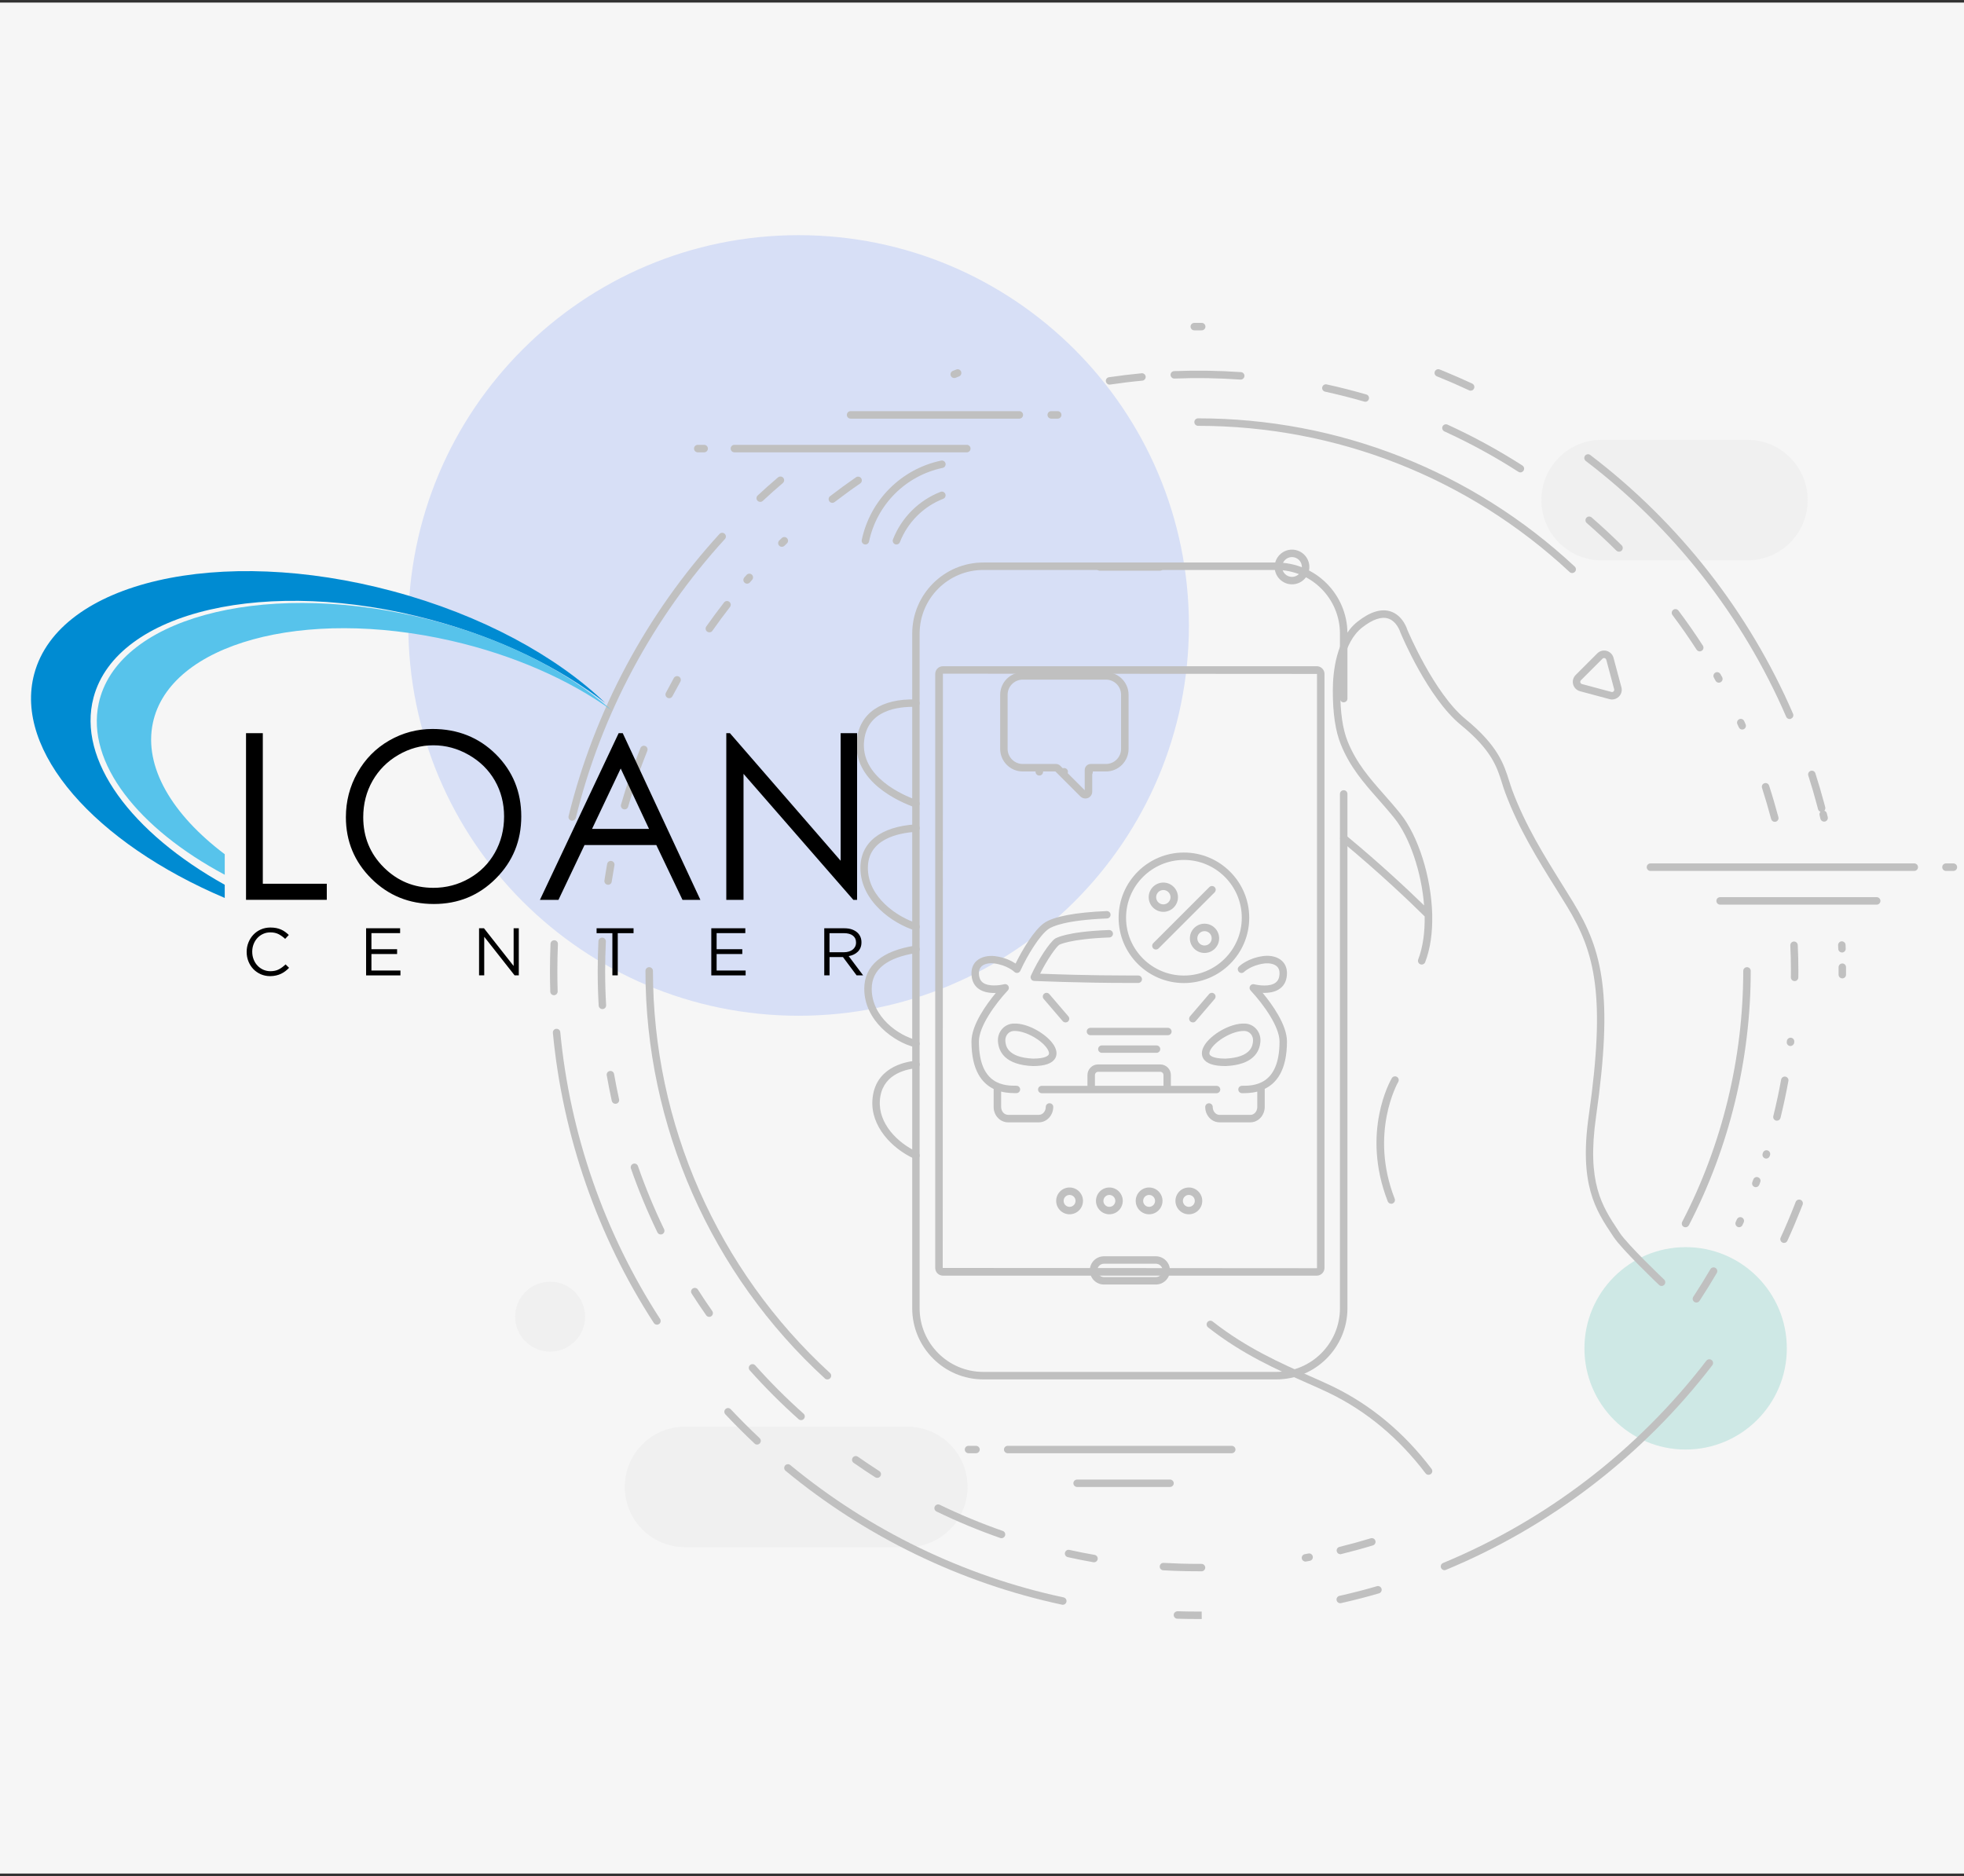 <?xml version="1.0" encoding="UTF-8"?> <svg xmlns="http://www.w3.org/2000/svg" width="380" height="363" viewBox="0 0 380 363" fill="none"><rect x="0" y="0" width="380" height="363" fill="#333333" stroke="none"/><rect width="380" height="362" transform="translate(0 0.5)" fill="#F6F6F6"></rect><path d="M345.719 260.883C345.719 271.7 336.948 280.462 326.14 280.462C315.322 280.462 306.561 271.69 306.561 260.883C306.561 250.075 315.332 241.303 326.14 241.303C336.958 241.293 345.719 250.065 345.719 260.883Z" fill="#CEE8E5"></path><path d="M175.546 299.356H132.543C126.096 299.356 120.88 294.131 120.88 287.694C120.88 281.257 126.106 276.031 132.543 276.031H175.546C181.993 276.031 187.208 281.257 187.208 287.694C187.208 294.131 181.983 299.356 175.546 299.356ZM338.091 108.42H309.889C303.442 108.42 298.227 103.195 298.227 96.758C298.227 90.321 303.452 85.096 309.889 85.096H338.091C344.538 85.096 349.753 90.321 349.753 96.758C349.753 103.195 344.538 108.42 338.091 108.42Z" fill="#F0F0F0"></path><path d="M148.904 196.015C147.761 196.015 146.698 195.568 145.894 194.764C144.235 193.105 144.235 190.403 145.894 188.744C147.553 187.085 150.255 187.085 151.913 188.744C153.572 190.403 153.572 193.105 151.913 194.773C151.109 195.568 150.036 196.015 148.904 196.015ZM148.904 189.161C148.238 189.161 147.572 189.409 147.066 189.916C146.053 190.929 146.053 192.568 147.066 193.581C148.049 194.565 149.758 194.565 150.731 193.581C151.745 192.568 151.745 190.929 150.731 189.916C150.235 189.419 149.569 189.161 148.904 189.161Z" fill="#504F4F"></path><path d="M311.906 135.34C311.737 135.34 311.578 135.32 311.409 135.271L305.707 133.741C305.051 133.562 304.555 133.066 304.376 132.42C304.197 131.764 304.386 131.089 304.863 130.602L309.045 126.42C309.522 125.943 310.197 125.754 310.853 125.933C311.508 126.112 312.005 126.609 312.184 127.264L313.714 132.976C313.892 133.632 313.704 134.307 313.227 134.784C312.859 135.142 312.393 135.34 311.906 135.34ZM306.075 132.35L311.787 133.88C312.005 133.94 312.154 133.82 312.204 133.771C312.253 133.721 312.373 133.572 312.313 133.354L310.783 127.642C310.724 127.423 310.545 127.354 310.475 127.334C310.406 127.314 310.217 127.284 310.058 127.443L305.876 131.625C305.717 131.784 305.747 131.973 305.767 132.052C305.787 132.112 305.856 132.291 306.075 132.35Z" fill="#C0C0C0"></path><path d="M113.202 254.753C113.202 258.488 110.172 261.518 106.437 261.518C102.702 261.518 99.672 258.488 99.672 254.753C99.672 251.018 102.702 247.988 106.437 247.988C110.172 247.988 113.202 251.018 113.202 254.753Z" fill="#F0F0F0"></path><path d="M230.032 121.016C230.032 79.304 196.218 45.5 154.516 45.5C112.804 45.5 79 79.314 79 121.016C79 162.718 112.814 196.532 154.516 196.532C196.218 196.532 230.032 162.728 230.032 121.016Z" fill="#D7DFF6"></path><path d="M276.393 285.349C276.174 285.349 275.956 285.25 275.817 285.061C270.651 278.247 264.383 273.021 257.171 269.525C255.88 268.899 254.399 268.243 252.84 267.558C247.307 265.114 240.413 262.074 233.737 256.82C233.429 256.571 233.37 256.124 233.618 255.806C233.867 255.498 234.314 255.439 234.631 255.687C241.168 260.833 247.972 263.833 253.426 266.247C255.005 266.942 256.486 267.598 257.807 268.233C265.227 271.819 271.674 277.194 276.979 284.197C277.217 284.515 277.158 284.962 276.84 285.21C276.701 285.299 276.552 285.349 276.393 285.349ZM321.492 248.813C321.313 248.813 321.134 248.743 320.995 248.614C320.707 248.336 313.853 241.82 312.194 239.316L311.936 238.929C308.767 234.161 305.489 229.224 307.396 215.873C310.694 192.727 308.667 184.373 303.204 175.393C302.498 174.241 301.773 173.078 301.038 171.896C297.512 166.244 293.866 160.393 291.254 153.42C291.015 152.794 290.816 152.168 290.618 151.522C289.634 148.383 288.611 145.145 282.651 140.267C276.264 135.042 271.168 122.903 270.959 122.387C270.929 122.297 270.283 120.211 268.585 119.675C267.264 119.258 265.575 119.834 263.568 121.403C259.863 124.314 259.317 130.334 259.317 133.662C259.317 137.844 259.784 141.042 260.737 143.426C262.426 147.638 265.019 150.589 267.78 153.718C268.823 154.9 269.906 156.132 270.969 157.453C274.366 161.704 276.919 169.592 277.108 176.923C277.118 176.982 277.118 177.042 277.108 177.102C277.177 180.37 276.77 183.509 275.747 186.161C275.608 186.529 275.181 186.717 274.813 186.578C274.446 186.439 274.257 186.022 274.396 185.645C275.32 183.231 275.697 180.34 275.648 177.31C272.767 174.459 267.025 168.966 259.545 162.767C259.237 162.509 259.197 162.062 259.446 161.754C259.694 161.446 260.151 161.406 260.459 161.655C267.115 167.168 272.399 172.125 275.538 175.184C275.032 168.698 272.737 161.992 269.827 158.347C268.783 157.045 267.721 155.834 266.687 154.661C263.846 151.443 261.174 148.403 259.396 143.953C258.373 141.39 257.876 138.022 257.876 133.652C257.876 130.066 258.502 123.549 262.684 120.261C265.088 118.374 267.224 117.718 269.032 118.294C271.456 119.069 272.28 121.781 272.31 121.89C272.33 121.94 277.446 134.138 283.555 139.135C289.853 144.291 290.985 147.897 291.989 151.075C292.187 151.691 292.376 152.297 292.595 152.903C295.157 159.737 298.763 165.529 302.25 171.122C302.985 172.304 303.72 173.476 304.416 174.628C310.068 183.906 312.164 192.479 308.806 216.062C306.979 228.866 309.969 233.366 313.128 238.124L313.386 238.522C314.955 240.896 321.909 247.502 321.978 247.571C322.267 247.849 322.276 248.296 322.008 248.585C321.869 248.734 321.68 248.813 321.492 248.813ZM223.635 248.535H213.592C212.092 248.535 210.86 247.313 210.86 245.803C210.86 244.293 212.082 243.071 213.592 243.071H223.635C225.135 243.071 226.367 244.293 226.367 245.803C226.367 247.313 225.145 248.535 223.635 248.535ZM213.602 244.512C212.887 244.512 212.31 245.088 212.31 245.803C212.31 246.518 212.887 247.094 213.602 247.094H223.645C224.36 247.094 224.936 246.518 224.936 245.803C224.936 245.098 224.36 244.512 223.645 244.512H213.602ZM177.215 224.277C177.115 224.277 177.016 224.257 176.917 224.207C172.605 222.25 168.423 217.949 168.801 212.783C169.238 206.694 174.791 205.472 177.155 205.234C177.552 205.204 177.9 205.482 177.95 205.88C177.989 206.277 177.701 206.625 177.304 206.674C174.821 206.933 170.589 208.075 170.241 212.903C169.913 217.383 173.658 221.158 177.523 222.916C177.88 223.085 178.049 223.512 177.88 223.869C177.751 224.118 177.493 224.277 177.215 224.277ZM177.225 202.661C177.165 202.661 177.115 202.651 177.056 202.641C172.973 201.648 167.221 197.486 167.221 191.317C167.221 186.837 170.639 183.946 177.115 182.953C177.513 182.893 177.88 183.161 177.94 183.559C177.999 183.956 177.731 184.323 177.334 184.383C171.582 185.267 168.662 187.602 168.662 191.327C168.662 196.711 173.768 200.366 177.393 201.25C177.781 201.34 178.019 201.737 177.92 202.125C177.84 202.442 177.542 202.661 177.225 202.661ZM177.225 180.052C177.155 180.052 177.085 180.042 177.006 180.022C172.774 178.701 166.476 174.39 166.476 167.923C166.476 162.996 170.38 159.926 177.185 159.499C177.592 159.469 177.92 159.777 177.95 160.175C177.97 160.572 177.672 160.91 177.274 160.939C173.778 161.158 167.917 162.35 167.917 167.923C167.917 173.605 173.609 177.449 177.443 178.641C177.821 178.761 178.039 179.168 177.92 179.545C177.811 179.853 177.523 180.052 177.225 180.052ZM177.225 156.241C177.145 156.241 177.066 156.231 176.986 156.201C174.115 155.188 164.837 151.244 165.781 143.069C166.377 137.953 170.529 135.132 177.244 135.33C177.642 135.34 177.96 135.678 177.94 136.075C177.92 136.473 177.582 136.801 177.195 136.771C173.758 136.671 167.877 137.377 167.201 143.238C166.377 150.35 174.84 153.916 177.453 154.84C177.831 154.969 178.029 155.387 177.89 155.764C177.791 156.052 177.513 156.241 177.225 156.241ZM209.986 154.493C209.638 154.493 209.3 154.353 209.042 154.105L204.204 149.267H197.887C195.473 149.267 193.516 147.31 193.516 144.897V134.436C193.516 132.022 195.473 130.066 197.887 130.066H213.989C216.403 130.066 218.36 132.022 218.36 134.436V144.897C218.36 147.31 216.403 149.267 213.989 149.267H211.327V153.171C211.327 153.708 211.009 154.194 210.502 154.403C210.334 154.463 210.155 154.493 209.986 154.493ZM197.887 131.496C196.267 131.496 194.956 132.807 194.956 134.426V144.887C194.956 146.506 196.267 147.817 197.887 147.817H204.324C204.632 147.817 204.93 147.946 205.138 148.155L209.877 152.893V148.969C209.877 148.334 210.393 147.817 211.029 147.817H213.979C215.598 147.817 216.91 146.506 216.91 144.887V134.426C216.91 132.807 215.598 131.496 213.979 131.496H197.887ZM204.324 149.257H204.334H204.324ZM249.979 113.059C248.131 113.059 246.621 111.549 246.621 109.701C246.621 107.854 248.131 106.344 249.979 106.344C251.827 106.344 253.337 107.854 253.337 109.701C253.337 111.559 251.827 113.059 249.979 113.059ZM249.979 107.784C248.926 107.784 248.062 108.648 248.062 109.701C248.062 110.754 248.926 111.619 249.979 111.619C251.032 111.619 251.896 110.754 251.896 109.701C251.896 108.648 251.032 107.784 249.979 107.784ZM224.42 110.427H212.817C212.42 110.427 212.092 110.109 212.092 109.701C212.092 109.294 212.41 108.976 212.817 108.976H224.42C224.817 108.976 225.145 109.294 225.145 109.701C225.145 110.109 224.817 110.427 224.42 110.427ZM173.44 105.35C173.35 105.35 173.261 105.331 173.182 105.301C172.814 105.152 172.625 104.735 172.774 104.367C174.413 100.155 177.771 96.808 181.973 95.168C182.34 95.019 182.758 95.208 182.907 95.576C183.056 95.943 182.867 96.361 182.499 96.51C178.665 97.999 175.615 101.059 174.115 104.894C174.006 105.182 173.728 105.35 173.44 105.35ZM167.44 105.35C167.39 105.35 167.341 105.35 167.291 105.331C166.903 105.251 166.655 104.864 166.735 104.476C168.354 96.768 174.384 90.738 182.092 89.119C182.479 89.039 182.867 89.288 182.946 89.675C183.026 90.062 182.778 90.45 182.39 90.529C175.238 92.029 169.655 97.622 168.145 104.774C168.076 105.122 167.778 105.35 167.44 105.35Z" fill="#C0C0C0"></path><path d="M210.741 150.052H210.711C210.314 150.052 209.986 149.734 209.986 149.327C209.986 148.92 210.304 148.602 210.711 148.602C211.118 148.602 211.446 148.92 211.446 149.327C211.446 149.734 211.138 150.052 210.741 150.052ZM205.923 150.052H205.893C205.496 150.052 205.168 149.734 205.168 149.327C205.168 148.92 205.486 148.602 205.893 148.602C206.3 148.602 206.628 148.92 206.628 149.327C206.628 149.734 206.32 150.052 205.923 150.052ZM201.105 150.052H201.085C200.688 150.052 200.36 149.734 200.36 149.327C200.36 148.92 200.678 148.602 201.085 148.602C201.493 148.602 201.82 148.92 201.82 149.327C201.82 149.734 201.502 150.052 201.105 150.052Z" fill="#C0C0C0"></path><path d="M246.949 266.893H190.257C182.678 266.893 176.499 260.724 176.499 253.134V122.596C176.499 115.006 182.668 108.837 190.257 108.837H246.949C254.538 108.837 260.707 115.006 260.707 122.596V135.162C260.707 135.559 260.389 135.887 259.982 135.887C259.575 135.887 259.257 135.569 259.257 135.162V122.596C259.257 115.801 253.734 110.278 246.939 110.278H190.248C183.453 110.278 177.93 115.801 177.93 122.596V253.124C177.93 259.919 183.453 265.442 190.248 265.442H246.939C253.734 265.442 259.257 259.919 259.257 253.124V153.619C259.257 153.221 259.575 152.893 259.982 152.893C260.389 152.893 260.707 153.211 260.707 153.619V253.134C260.707 260.714 254.538 266.893 246.949 266.893ZM254.777 246.817H182.44C181.625 246.817 180.95 246.151 180.95 245.326V130.394C180.95 129.579 181.615 128.903 182.44 128.903H254.777C255.591 128.903 256.267 129.569 256.267 130.394V245.336C256.257 246.151 255.591 246.817 254.777 246.817ZM182.44 130.344L182.4 245.326L254.777 245.376C254.797 245.376 254.817 245.356 254.817 245.326V130.394L182.44 130.344ZM230.022 234.946C228.592 234.946 227.429 233.784 227.429 232.353C227.429 230.923 228.592 229.76 230.022 229.76C231.453 229.76 232.615 230.923 232.615 232.353C232.615 233.784 231.453 234.946 230.022 234.946ZM230.022 231.201C229.386 231.201 228.87 231.717 228.87 232.353C228.87 232.989 229.386 233.505 230.022 233.505C230.658 233.505 231.174 232.989 231.174 232.353C231.174 231.717 230.658 231.201 230.022 231.201ZM222.333 234.946C220.903 234.946 219.741 233.784 219.741 232.353C219.741 230.923 220.903 229.76 222.333 229.76C223.764 229.76 224.926 230.923 224.926 232.353C224.916 233.784 223.754 234.946 222.333 234.946ZM222.333 231.201C221.698 231.201 221.181 231.717 221.181 232.353C221.181 232.989 221.698 233.505 222.333 233.505C222.969 233.505 223.486 232.989 223.486 232.353C223.486 231.717 222.959 231.201 222.333 231.201ZM214.645 234.946C213.214 234.946 212.052 233.784 212.052 232.353C212.052 230.923 213.214 229.76 214.645 229.76C216.075 229.76 217.237 230.923 217.237 232.353C217.227 233.784 216.065 234.946 214.645 234.946ZM214.645 231.201C214.009 231.201 213.492 231.717 213.492 232.353C213.492 232.989 214.009 233.505 214.645 233.505C215.28 233.505 215.797 232.989 215.797 232.353C215.797 231.717 215.271 231.201 214.645 231.201ZM206.946 234.946C205.516 234.946 204.353 233.784 204.353 232.353C204.353 230.923 205.516 229.76 206.946 229.76C208.377 229.76 209.539 230.923 209.539 232.353C209.539 233.784 208.377 234.946 206.946 234.946ZM206.946 231.201C206.31 231.201 205.794 231.717 205.794 232.353C205.794 232.989 206.31 233.505 206.946 233.505C207.582 233.505 208.098 232.989 208.098 232.353C208.098 231.717 207.582 231.201 206.946 231.201ZM269.181 232.909C268.893 232.909 268.624 232.731 268.505 232.452C263.29 219.072 269.042 209.029 269.29 208.612C269.489 208.264 269.936 208.155 270.273 208.353C270.621 208.552 270.73 208.999 270.532 209.337C270.472 209.436 264.889 219.221 269.846 231.926C269.995 232.293 269.807 232.711 269.439 232.86C269.36 232.899 269.27 232.909 269.181 232.909Z" fill="#C0C0C0"></path><path d="M110.708 158.794C110.649 158.794 110.589 158.784 110.54 158.774C110.152 158.675 109.914 158.288 110.013 157.9C114.98 137.665 125.063 118.791 139.198 103.324C139.466 103.026 139.923 103.007 140.211 103.275C140.509 103.543 140.529 104 140.261 104.288C126.294 119.576 116.321 138.231 111.414 158.238C111.324 158.566 111.026 158.794 110.708 158.794Z" fill="#C0C0C0"></path><path d="M205.635 310.502C205.585 310.502 205.535 310.492 205.486 310.482C185.956 306.31 167.459 297.359 151.993 284.575C151.685 284.326 151.645 283.869 151.893 283.561C152.152 283.253 152.599 283.214 152.907 283.462C168.195 296.088 186.482 304.949 205.784 309.071C206.171 309.151 206.419 309.538 206.34 309.925C206.27 310.273 205.972 310.502 205.635 310.502ZM146.489 279.499C146.311 279.499 146.132 279.439 145.993 279.3C144.056 277.482 142.148 275.575 140.34 273.648C140.072 273.36 140.082 272.903 140.37 272.634C140.658 272.356 141.115 272.376 141.383 272.664C143.181 274.571 145.059 276.459 146.976 278.257C147.264 278.525 147.284 278.982 147.006 279.27C146.867 279.419 146.678 279.499 146.489 279.499ZM127.109 256.303C126.87 256.303 126.642 256.184 126.503 255.976C115.615 239.178 108.861 219.767 106.973 199.84C106.933 199.443 107.221 199.095 107.619 199.055C108.016 199.026 108.364 199.304 108.404 199.701C110.271 219.4 116.947 238.582 127.715 255.191C127.933 255.529 127.834 255.976 127.506 256.184C127.377 256.274 127.238 256.303 127.109 256.303Z" fill="#C0C0C0"></path><path d="M279.482 303.806C279.203 303.806 278.935 303.637 278.816 303.359C278.667 302.991 278.836 302.574 279.203 302.415C299.26 294.101 316.882 280.571 330.153 263.276C330.402 262.959 330.849 262.899 331.167 263.147C331.484 263.386 331.544 263.843 331.296 264.161C317.865 281.654 300.034 295.342 279.75 303.746C279.67 303.786 279.581 303.806 279.482 303.806Z" fill="#C0C0C0"></path><path d="M231.79 313.253C230.449 313.253 229.118 313.233 227.787 313.194C227.39 313.184 227.082 312.846 227.092 312.449C227.101 312.051 227.449 311.773 227.837 311.753C229.148 311.793 230.469 311.813 231.79 311.813H232.505L232.515 313.253H231.79ZM259.316 310.204C258.989 310.204 258.691 309.975 258.611 309.637C258.522 309.25 258.77 308.863 259.158 308.773L259.853 308.614C262.058 308.108 264.273 307.532 266.409 306.906C266.787 306.796 267.194 307.015 267.303 307.392C267.412 307.77 267.194 308.177 266.816 308.287C264.651 308.922 262.416 309.498 260.181 310.015L259.475 310.174C259.416 310.194 259.366 310.204 259.316 310.204ZM345.173 240.489C345.074 240.489 344.975 240.469 344.875 240.419C344.518 240.251 344.359 239.823 344.518 239.466C345.462 237.41 346.356 235.314 347.17 233.227L347.428 232.562C347.567 232.194 347.985 232.006 348.362 232.145C348.73 232.284 348.918 232.701 348.779 233.078L348.511 233.754C347.677 235.87 346.773 237.996 345.829 240.062C345.71 240.33 345.452 240.489 345.173 240.489ZM107.182 192.559C106.794 192.559 106.477 192.251 106.467 191.864C106.427 190.532 106.407 189.201 106.407 187.86C106.407 186.132 106.447 184.354 106.516 182.605C106.536 182.208 106.864 181.92 107.261 181.92C107.659 181.94 107.967 182.268 107.947 182.665C107.877 184.403 107.837 186.152 107.837 187.86C107.837 189.181 107.857 190.503 107.897 191.814C107.907 192.211 107.599 192.539 107.202 192.559C107.202 192.559 107.192 192.559 107.182 192.559ZM356.458 189.301C356.051 189.301 355.733 188.973 355.733 188.575V187.86V187.145C355.733 186.748 356.051 186.42 356.448 186.42C356.855 186.4 357.173 186.738 357.173 187.135V187.86V188.585C357.173 188.983 356.855 189.301 356.458 189.301ZM356.389 184.284C356.001 184.284 355.683 183.976 355.673 183.589L355.644 182.874C355.634 182.476 355.942 182.138 356.339 182.128C356.736 182.128 357.074 182.426 357.084 182.824L357.114 183.549C357.124 183.946 356.816 184.284 356.418 184.294C356.408 184.284 356.399 184.284 356.389 184.284ZM147.085 97.106C146.897 97.106 146.698 97.026 146.559 96.877C146.291 96.589 146.311 96.132 146.599 95.864C147.88 94.672 149.201 93.5 150.532 92.368C150.84 92.109 151.287 92.149 151.546 92.447C151.804 92.745 151.764 93.202 151.466 93.46C150.155 94.573 148.854 95.735 147.582 96.917C147.433 97.046 147.264 97.106 147.085 97.106Z" fill="#C0C0C0"></path><path d="M346.266 139.125C345.988 139.125 345.72 138.966 345.601 138.688C337.177 119.218 323.766 102.102 306.819 89.188C306.502 88.95 306.442 88.493 306.68 88.175C306.919 87.857 307.376 87.797 307.694 88.036C324.839 101.089 338.399 118.403 346.922 138.102C347.081 138.469 346.912 138.886 346.544 139.045C346.465 139.105 346.366 139.125 346.266 139.125Z" fill="#C0C0C0"></path><path d="M352.922 158.972C352.594 158.972 352.306 158.754 352.227 158.426L352.058 157.73C351.998 157.482 352.068 157.234 352.227 157.065C352.008 156.995 351.829 156.816 351.76 156.578L351.75 156.538L351.581 155.883C351.064 153.926 350.488 151.969 349.872 150.052C349.753 149.674 349.962 149.267 350.339 149.148C350.717 149.028 351.124 149.237 351.243 149.615C351.859 151.552 352.445 153.528 352.972 155.505L353.15 156.171C353.22 156.419 353.14 156.687 352.981 156.866C353.21 156.936 353.399 157.124 353.458 157.373L353.637 158.078C353.727 158.465 353.498 158.853 353.111 158.952C353.041 158.972 352.981 158.972 352.922 158.972ZM284.548 75.589C284.449 75.589 284.34 75.569 284.24 75.519C282.432 74.675 280.555 73.85 278.677 73.085L278.012 72.817C277.644 72.668 277.465 72.251 277.614 71.883C277.763 71.516 278.181 71.337 278.548 71.486L279.214 71.754C281.121 72.529 283.008 73.363 284.846 74.218C285.204 74.387 285.363 74.814 285.194 75.171C285.085 75.44 284.816 75.589 284.548 75.589ZM184.625 73.145C184.337 73.145 184.069 72.976 183.96 72.698C183.811 72.33 183.989 71.913 184.357 71.764L185.022 71.496C185.39 71.347 185.807 71.526 185.956 71.893C186.105 72.261 185.926 72.678 185.559 72.827L184.893 73.095C184.804 73.125 184.715 73.145 184.625 73.145ZM231.075 63.916C230.678 63.916 230.36 63.599 230.35 63.201C230.35 62.804 230.668 62.476 231.065 62.476H231.79H232.515C232.913 62.476 233.231 62.804 233.231 63.201C233.231 63.599 232.903 63.916 232.506 63.916H231.79H231.075Z" fill="#C0C0C0"></path><path d="M161.042 97.295C160.824 97.295 160.615 97.195 160.476 97.017C160.237 96.699 160.287 96.252 160.605 96.003C162.244 94.742 163.933 93.51 165.621 92.348C165.949 92.119 166.396 92.209 166.625 92.537C166.853 92.864 166.764 93.311 166.436 93.54C164.767 94.682 163.098 95.904 161.479 97.146C161.35 97.245 161.191 97.295 161.042 97.295Z" fill="#C0C0C0"></path><path d="M144.542 112.93C144.374 112.93 144.205 112.87 144.076 112.751C143.778 112.493 143.748 112.036 144.006 111.738L144.443 111.241C144.711 110.943 145.158 110.913 145.456 111.172C145.754 111.43 145.784 111.887 145.526 112.185L145.099 112.682C144.95 112.841 144.751 112.93 144.542 112.93ZM151.278 105.798C151.089 105.798 150.9 105.728 150.761 105.579C150.483 105.291 150.493 104.834 150.781 104.566L151.258 104.109C151.546 103.831 152.003 103.841 152.271 104.129C152.549 104.417 152.539 104.874 152.251 105.142L151.784 105.599C151.635 105.728 151.456 105.798 151.278 105.798Z" fill="#C0C0C0"></path><path d="M117.661 171.191C117.622 171.191 117.592 171.191 117.552 171.181C117.155 171.122 116.887 170.754 116.946 170.357C117.105 169.284 117.284 168.221 117.473 167.158C117.542 166.771 117.92 166.512 118.307 166.582C118.695 166.651 118.963 167.029 118.883 167.416C118.695 168.459 118.526 169.512 118.357 170.575C118.327 170.933 118.019 171.191 117.661 171.191ZM120.85 156.608C120.781 156.608 120.721 156.599 120.652 156.579C120.274 156.469 120.046 156.072 120.155 155.685C121.218 151.989 122.479 148.314 123.91 144.738C124.059 144.37 124.476 144.191 124.844 144.34C125.211 144.489 125.39 144.907 125.241 145.274C123.83 148.801 122.579 152.436 121.536 156.082C121.456 156.4 121.168 156.608 120.85 156.608ZM129.483 135.092C129.373 135.092 129.254 135.062 129.145 135.013C128.797 134.824 128.658 134.397 128.837 134.039C129.344 133.085 129.85 132.132 130.377 131.188C130.575 130.84 131.012 130.721 131.36 130.91C131.708 131.109 131.827 131.546 131.638 131.893C131.122 132.827 130.605 133.761 130.108 134.705C129.989 134.953 129.741 135.092 129.483 135.092Z" fill="#C0C0C0"></path><path d="M211.674 302.276C211.635 302.276 211.595 302.276 211.545 302.266C209.896 301.978 208.237 301.651 206.598 301.283C206.211 301.194 205.963 300.816 206.052 300.429C206.141 300.041 206.519 299.793 206.906 299.882C208.515 300.24 210.164 300.568 211.794 300.846C212.181 300.915 212.449 301.293 212.38 301.68C212.32 302.028 212.022 302.276 211.674 302.276ZM193.774 297.617C193.694 297.617 193.615 297.608 193.535 297.578C189.343 296.117 185.191 294.389 181.198 292.452C180.84 292.283 180.691 291.846 180.86 291.488C181.029 291.131 181.466 290.982 181.824 291.151C185.767 293.058 189.87 294.767 194.012 296.207C194.39 296.336 194.588 296.743 194.459 297.121C194.35 297.429 194.072 297.617 193.774 297.617ZM169.734 285.945C169.605 285.945 169.466 285.906 169.347 285.836C167.946 284.942 166.536 283.998 165.165 283.035C164.837 282.806 164.758 282.359 164.986 282.031C165.214 281.704 165.661 281.624 165.989 281.853C167.35 282.806 168.741 283.74 170.122 284.624C170.459 284.843 170.559 285.28 170.34 285.618C170.201 285.826 169.973 285.945 169.734 285.945ZM154.993 274.77C154.824 274.77 154.655 274.71 154.516 274.591C151.198 271.631 148.019 268.452 145.059 265.134C144.791 264.836 144.821 264.379 145.119 264.121C145.417 263.853 145.874 263.883 146.132 264.181C149.052 267.459 152.191 270.598 155.47 273.518C155.768 273.787 155.797 274.234 155.529 274.532C155.39 274.69 155.191 274.77 154.993 274.77ZM137.221 254.793C136.993 254.793 136.774 254.684 136.635 254.485C135.672 253.114 134.728 251.704 133.824 250.293C133.605 249.956 133.705 249.509 134.043 249.3C134.38 249.091 134.827 249.181 135.036 249.518C135.92 250.909 136.854 252.3 137.807 253.661C138.036 253.989 137.956 254.436 137.629 254.664C137.509 254.754 137.36 254.793 137.221 254.793ZM127.844 238.85C127.576 238.85 127.317 238.701 127.198 238.442C125.261 234.439 123.533 230.277 122.072 226.085C121.943 225.707 122.142 225.3 122.519 225.171C122.897 225.042 123.304 225.241 123.433 225.618C124.874 229.76 126.572 233.863 128.49 237.827C128.658 238.184 128.509 238.611 128.152 238.79C128.052 238.82 127.943 238.85 127.844 238.85ZM119.072 213.568C118.745 213.568 118.447 213.34 118.367 213.002C118.01 211.373 117.682 209.704 117.394 208.055C117.324 207.668 117.582 207.29 117.98 207.221C118.367 207.151 118.745 207.41 118.814 207.807C119.102 209.436 119.42 211.075 119.778 212.694C119.867 213.082 119.619 213.469 119.231 213.549C119.172 213.558 119.122 213.568 119.072 213.568Z" fill="#C0C0C0"></path><path d="M231.75 304.015C229.535 304.015 227.28 303.955 225.065 303.826C224.667 303.806 224.359 303.458 224.389 303.071C224.409 302.674 224.757 302.356 225.144 302.395C227.34 302.515 229.555 302.584 231.75 302.584H232.465C232.863 302.584 233.181 302.902 233.191 303.299C233.191 303.697 232.873 304.025 232.475 304.025L231.75 304.015ZM252.581 302.137C252.243 302.137 251.935 301.889 251.876 301.541C251.806 301.154 252.065 300.776 252.452 300.707L253.157 300.578C253.545 300.498 253.922 300.756 254.002 301.154C254.071 301.541 253.823 301.919 253.425 301.998L252.71 302.127C252.67 302.137 252.621 302.137 252.581 302.137ZM116.549 195.241C116.171 195.241 115.854 194.943 115.834 194.565C115.705 192.35 115.645 190.105 115.645 187.88C115.645 185.972 115.695 184.025 115.784 182.098C115.804 181.701 116.152 181.403 116.539 181.413C116.936 181.433 117.244 181.77 117.224 182.168C117.135 184.075 117.085 185.992 117.085 187.88C117.085 190.075 117.145 192.3 117.274 194.486C117.294 194.883 116.996 195.221 116.599 195.241C116.579 195.241 116.559 195.241 116.549 195.241ZM137.251 122.347C137.112 122.347 136.963 122.307 136.834 122.218C136.506 121.989 136.426 121.542 136.655 121.215C137.747 119.655 138.91 118.095 140.092 116.566C140.34 116.248 140.787 116.198 141.105 116.437C141.423 116.685 141.473 117.132 141.234 117.45C140.062 118.96 138.91 120.509 137.837 122.049C137.698 122.248 137.479 122.347 137.251 122.347Z" fill="#C0C0C0"></path><path d="M259.336 300.717C259.008 300.717 258.72 300.498 258.64 300.17C258.541 299.783 258.78 299.395 259.167 299.296C261.203 298.799 263.23 298.243 265.217 297.637C265.594 297.518 266.001 297.736 266.111 298.114C266.23 298.491 266.011 298.899 265.634 299.008C263.627 299.624 261.561 300.18 259.505 300.687C259.455 300.717 259.395 300.717 259.336 300.717ZM343.385 159.012C343.067 159.012 342.779 158.804 342.69 158.476C342.153 156.469 341.557 154.443 340.921 152.446C340.802 152.069 341.001 151.661 341.388 151.542C341.766 151.413 342.173 151.632 342.292 152.009C342.948 154.026 343.544 156.072 344.09 158.108C344.19 158.496 343.961 158.883 343.574 158.992C343.514 159.002 343.454 159.012 343.385 159.012Z" fill="#C0C0C0"></path><path d="M337.087 141.151C336.809 141.151 336.551 140.992 336.432 140.724L336.153 140.108C335.985 139.751 336.153 139.323 336.511 139.155C336.869 138.986 337.296 139.155 337.465 139.512L337.743 140.138C337.902 140.506 337.743 140.923 337.375 141.092C337.286 141.131 337.186 141.151 337.087 141.151ZM332.567 132.092C332.319 132.092 332.071 131.963 331.942 131.724L331.614 131.128C331.415 130.78 331.544 130.343 331.882 130.145C332.23 129.946 332.667 130.075 332.865 130.413L333.203 131.009C333.392 131.357 333.273 131.794 332.925 131.992C332.806 132.062 332.687 132.092 332.567 132.092Z" fill="#C0C0C0"></path><path d="M313.246 106.741C313.057 106.741 312.879 106.672 312.739 106.533C310.892 104.695 308.965 102.907 307.008 101.198C306.71 100.94 306.68 100.483 306.938 100.185C307.196 99.887 307.653 99.857 307.951 100.115C309.938 101.844 311.895 103.652 313.763 105.509C314.041 105.787 314.051 106.244 313.763 106.533C313.624 106.672 313.435 106.741 313.246 106.741ZM294.163 91.403C294.034 91.403 293.895 91.364 293.776 91.284C289.207 88.344 284.389 85.721 279.462 83.466C279.104 83.298 278.945 82.87 279.104 82.513C279.273 82.155 279.7 81.996 280.058 82.155C285.054 84.44 289.932 87.102 294.561 90.072C294.899 90.291 294.988 90.738 294.779 91.066C294.63 91.284 294.402 91.403 294.163 91.403ZM264.164 77.735C264.094 77.735 264.025 77.725 263.965 77.705C261.472 76.98 258.919 76.334 256.376 75.778C255.988 75.688 255.74 75.311 255.829 74.924C255.919 74.536 256.296 74.288 256.684 74.377C259.256 74.933 261.839 75.599 264.362 76.324C264.74 76.433 264.968 76.831 264.849 77.218C264.77 77.536 264.482 77.735 264.164 77.735Z" fill="#C0C0C0"></path><path d="M328.872 126.033C328.634 126.033 328.405 125.913 328.266 125.705C326.796 123.43 325.226 121.175 323.597 119.009C323.359 118.692 323.418 118.245 323.736 117.996C324.054 117.758 324.501 117.817 324.749 118.135C326.398 120.331 327.988 122.615 329.478 124.92C329.696 125.258 329.597 125.705 329.259 125.913C329.14 125.993 329.001 126.033 328.872 126.033ZM240.055 73.444C240.035 73.444 240.025 73.444 240.005 73.444C235.783 73.146 231.492 73.076 227.23 73.245C226.853 73.265 226.495 72.947 226.485 72.549C226.465 72.152 226.783 71.814 227.181 71.805C231.492 71.636 235.833 71.705 240.114 72.003C240.512 72.033 240.81 72.371 240.78 72.768C240.74 73.146 240.432 73.444 240.055 73.444Z" fill="#C0C0C0"></path><path d="M328.226 252.022C328.087 252.022 327.948 251.982 327.829 251.903C327.501 251.684 327.402 251.237 327.62 250.909C328.753 249.191 329.865 247.393 330.928 245.575C331.127 245.227 331.574 245.118 331.912 245.317C332.25 245.515 332.369 245.962 332.17 246.3C331.097 248.138 329.965 249.956 328.822 251.704C328.683 251.903 328.455 252.022 328.226 252.022ZM214.684 74.417C214.337 74.417 214.029 74.159 213.969 73.801C213.909 73.404 214.178 73.036 214.575 72.987C216.681 72.679 218.797 72.421 220.883 72.222C221.28 72.182 221.628 72.48 221.668 72.868C221.707 73.255 221.409 73.612 221.022 73.652C218.966 73.841 216.86 74.099 214.793 74.407C214.754 74.417 214.724 74.417 214.684 74.417Z" fill="#C0C0C0"></path><path d="M336.491 237.449C336.392 237.449 336.292 237.429 336.193 237.379C335.836 237.211 335.677 236.783 335.836 236.426L336.064 235.919C336.233 235.562 336.66 235.393 337.018 235.562C337.375 235.73 337.544 236.158 337.375 236.515L337.137 237.032C337.018 237.29 336.759 237.449 336.491 237.449ZM339.71 229.701C339.63 229.701 339.541 229.681 339.461 229.651C339.084 229.512 338.905 229.095 339.044 228.727L339.233 228.211C339.372 227.833 339.789 227.644 340.157 227.783C340.534 227.923 340.723 228.33 340.584 228.707L340.385 229.244C340.276 229.522 339.998 229.701 339.71 229.701Z" fill="#C0C0C0"></path><path d="M341.726 224.168C341.657 224.168 341.577 224.158 341.508 224.128C341.13 224.009 340.921 223.601 341.041 223.224L341.09 223.065C341.209 222.687 341.607 222.469 341.994 222.588C342.372 222.707 342.59 223.105 342.471 223.492L342.421 223.661C342.312 223.969 342.034 224.168 341.726 224.168ZM343.802 216.836C343.743 216.836 343.683 216.826 343.633 216.817C343.246 216.717 343.007 216.33 343.107 215.942C343.683 213.618 344.19 211.244 344.617 208.889C344.686 208.502 345.064 208.234 345.451 208.313C345.839 208.383 346.107 208.76 346.027 209.148C345.59 211.532 345.074 213.936 344.498 216.29C344.418 216.618 344.12 216.836 343.802 216.836ZM346.425 202.383C346.395 202.383 346.365 202.383 346.335 202.383C345.938 202.333 345.66 201.976 345.709 201.588L345.729 201.419C345.769 201.022 346.137 200.744 346.524 200.784C346.921 200.823 347.2 201.181 347.16 201.578L347.14 201.757C347.09 202.115 346.782 202.383 346.425 202.383Z" fill="#C0C0C0"></path><path d="M347.229 189.827C347.219 189.827 347.219 189.827 347.229 189.827C346.822 189.827 346.504 189.499 346.504 189.102C346.514 188.685 346.514 188.258 346.514 187.83C346.514 186.191 346.474 184.542 346.395 182.923C346.375 182.526 346.683 182.188 347.08 182.168C347.478 182.158 347.815 182.456 347.835 182.854C347.915 184.493 347.955 186.162 347.955 187.82C347.955 188.248 347.955 188.675 347.945 189.112C347.945 189.509 347.617 189.827 347.229 189.827Z" fill="#C0C0C0"></path><path d="M226.376 287.703H208.406C208.009 287.703 207.681 287.385 207.681 286.988C207.681 286.59 207.999 286.273 208.406 286.273H226.376C226.774 286.273 227.101 286.59 227.101 286.988C227.101 287.385 226.774 287.703 226.376 287.703ZM238.316 281.177H194.976C194.578 281.177 194.251 280.859 194.251 280.461C194.251 280.064 194.568 279.746 194.976 279.746H238.316C238.714 279.746 239.042 280.064 239.042 280.461C239.042 280.859 238.714 281.177 238.316 281.177ZM188.837 281.177H187.396C186.999 281.177 186.671 280.859 186.671 280.461C186.671 280.064 186.989 279.746 187.396 279.746H188.837C189.234 279.746 189.562 280.064 189.562 280.461C189.562 280.859 189.234 281.177 188.837 281.177ZM160.089 266.902C159.91 266.902 159.741 266.842 159.602 266.713C137.539 246.508 124.884 217.76 124.884 187.859C124.884 187.462 125.201 187.134 125.609 187.134C126.016 187.134 126.334 187.452 126.334 187.859C126.334 217.362 138.821 245.713 160.585 265.65C160.883 265.918 160.903 266.375 160.625 266.663C160.476 266.822 160.277 266.902 160.089 266.902ZM326.111 237.458C326.001 237.458 325.882 237.429 325.783 237.379C325.425 237.2 325.296 236.763 325.475 236.405C333.203 221.525 337.286 204.737 337.286 187.859C337.286 187.462 337.604 187.134 338.011 187.134C338.418 187.134 338.736 187.452 338.736 187.859C338.736 204.975 334.594 221.982 326.766 237.071C326.617 237.319 326.369 237.458 326.111 237.458ZM241.922 217.154H235.962C234.432 217.154 233.191 215.823 233.191 214.184C233.191 213.786 233.509 213.468 233.916 213.468C234.323 213.468 234.641 213.786 234.641 214.184C234.641 215.028 235.237 215.713 235.972 215.713H241.932C242.667 215.713 243.263 215.028 243.263 214.184V211.214C242.071 211.512 240.979 211.512 240.313 211.512C239.916 211.512 239.588 211.194 239.588 210.796C239.588 210.399 239.906 210.081 240.313 210.081C242.479 210.081 247.565 210.081 247.565 201.518C247.565 198.667 244.545 194.416 241.962 191.634C241.744 191.396 241.704 191.048 241.873 190.77C242.042 190.492 242.369 190.363 242.677 190.442C243.442 190.641 245.697 190.988 246.82 190.114C247.326 189.727 247.565 189.131 247.565 188.277C247.565 187.7 247.386 187.263 247.028 186.955C246.512 186.498 245.588 186.3 244.614 186.419C242.061 186.747 240.72 188.038 240.711 188.048C240.422 188.326 239.975 188.326 239.697 188.038C239.419 187.76 239.419 187.303 239.697 187.025C239.767 186.955 241.376 185.376 244.436 184.979C245.836 184.8 247.158 185.128 247.982 185.863C248.648 186.449 249.005 187.283 249.005 188.267C249.005 189.578 248.568 190.581 247.694 191.247C246.72 191.992 245.399 192.141 244.297 192.101C246.114 194.296 249.005 198.29 249.005 201.498C249.005 207.151 246.919 209.614 244.704 210.677V214.164C244.694 215.823 243.452 217.154 241.922 217.154ZM200.996 217.154H195.035C193.506 217.154 192.254 215.823 192.254 214.184V210.697C190.049 209.624 187.963 207.171 187.963 201.518C187.963 198.31 190.843 194.326 192.671 192.121C191.578 192.161 190.247 192.012 189.274 191.267C188.4 190.601 187.963 189.598 187.963 188.287C187.963 187.303 188.32 186.469 188.986 185.883C189.82 185.157 191.141 184.83 192.532 184.998C194.4 185.237 195.731 185.922 196.496 186.429C197.807 183.757 200.072 179.972 201.999 178.611C203.787 177.34 207.989 176.535 214.128 176.277C214.545 176.277 214.863 176.565 214.873 176.962C214.893 177.359 214.585 177.697 214.188 177.707C206.092 178.035 203.549 179.257 202.833 179.773C201.155 180.965 198.79 184.81 197.419 187.83C197.32 188.048 197.121 188.197 196.893 188.237C196.655 188.277 196.426 188.207 196.257 188.038C196.247 188.028 194.896 186.737 192.353 186.409C191.38 186.28 190.456 186.489 189.939 186.945C189.582 187.263 189.403 187.691 189.403 188.267C189.403 189.111 189.651 189.717 190.148 190.104C191.28 190.969 193.525 190.631 194.29 190.432C194.598 190.353 194.926 190.482 195.095 190.76C195.264 191.038 195.224 191.386 195.006 191.624C192.423 194.396 189.403 198.657 189.403 201.508C189.403 210.071 194.479 210.071 196.655 210.071C197.052 210.071 197.38 210.389 197.38 210.786C197.38 211.184 197.062 211.502 196.655 211.502C195.989 211.502 194.886 211.502 193.704 211.204V214.174C193.704 215.018 194.3 215.704 195.045 215.704H201.006C201.741 215.704 202.337 215.018 202.337 214.174C202.337 213.776 202.655 213.459 203.062 213.459C203.469 213.459 203.787 213.776 203.787 214.174C203.777 215.823 202.525 217.154 200.996 217.154ZM225.83 211.521C225.82 211.521 225.8 211.521 225.79 211.521H211.168C211.148 211.521 211.118 211.521 211.088 211.521H201.572C201.174 211.521 200.847 211.204 200.847 210.806C200.847 210.409 201.164 210.091 201.572 210.091H210.403V208.005C210.403 206.872 211.327 205.949 212.459 205.949H224.489C225.621 205.949 226.545 206.872 226.545 208.005V210.091H235.376C235.773 210.091 236.101 210.409 236.101 210.806C236.101 211.204 235.783 211.521 235.376 211.521H225.86C225.85 211.521 225.84 211.521 225.83 211.521ZM211.853 210.081H225.115V207.995C225.115 207.657 224.836 207.379 224.499 207.379H212.469C212.131 207.379 211.853 207.657 211.853 207.995V210.081ZM237.124 206.267C234.78 206.267 233.37 205.77 232.793 204.757C232.515 204.26 232.326 203.416 233.042 202.243C234.283 200.207 237.979 197.932 240.85 198.041C241.704 198.071 242.489 198.439 243.055 199.075C243.641 199.73 243.939 200.624 243.869 201.518C243.72 203.555 242.429 206.028 237.154 206.267C237.144 206.267 237.134 206.267 237.124 206.267ZM240.651 199.472C238.366 199.472 235.277 201.369 234.283 202.988C234.124 203.247 233.886 203.733 234.055 204.051C234.154 204.23 234.681 204.826 237.105 204.826C242.201 204.588 242.379 202.194 242.439 201.409C242.479 200.902 242.31 200.396 241.982 200.028C241.674 199.69 241.257 199.492 240.8 199.472C240.75 199.472 240.701 199.472 240.651 199.472ZM199.833 206.267C199.823 206.267 199.813 206.267 199.804 206.267C194.519 206.028 193.237 203.555 193.088 201.518C193.019 200.624 193.317 199.73 193.903 199.075C194.469 198.439 195.254 198.071 196.108 198.041C198.969 197.912 202.664 200.207 203.916 202.243C204.631 203.416 204.453 204.26 204.164 204.757C203.588 205.77 202.168 206.267 199.833 206.267ZM196.307 199.472C196.257 199.472 196.208 199.472 196.158 199.472C195.701 199.492 195.274 199.69 194.976 200.028C194.648 200.396 194.479 200.892 194.519 201.409C194.578 202.194 194.757 204.588 199.853 204.826C202.287 204.826 202.804 204.23 202.903 204.051C203.082 203.733 202.833 203.257 202.674 202.988C201.691 201.369 198.592 199.472 196.307 199.472ZM223.764 203.704H213.194C212.797 203.704 212.469 203.386 212.469 202.988C212.469 202.591 212.787 202.273 213.194 202.273H223.764C224.161 202.273 224.489 202.591 224.489 202.988C224.489 203.386 224.161 203.704 223.764 203.704ZM225.959 200.296H210.989C210.592 200.296 210.264 199.979 210.264 199.581C210.264 199.184 210.582 198.866 210.989 198.866H225.959C226.356 198.866 226.684 199.184 226.684 199.581C226.684 199.979 226.366 200.296 225.959 200.296ZM206.161 197.823C205.962 197.823 205.754 197.733 205.615 197.575L201.939 193.283C201.681 192.985 201.711 192.528 202.019 192.27C202.317 192.012 202.774 192.051 203.032 192.349L206.707 196.641C206.966 196.939 206.936 197.396 206.628 197.654C206.499 197.773 206.33 197.823 206.161 197.823ZM230.797 197.823C230.628 197.823 230.469 197.763 230.33 197.654C230.032 197.396 229.992 196.939 230.25 196.641L233.926 192.349C234.184 192.051 234.641 192.012 234.939 192.27C235.237 192.528 235.277 192.985 235.019 193.283L231.343 197.575C231.194 197.743 230.995 197.823 230.797 197.823ZM229.068 190.204C222.105 190.204 216.433 184.542 216.433 177.578C216.433 170.614 222.095 164.952 229.068 164.952C236.032 164.952 241.704 170.614 241.704 177.578C241.704 184.542 236.032 190.204 229.068 190.204ZM229.068 166.383C222.899 166.383 217.873 171.399 217.873 177.568C217.873 183.737 222.889 188.753 229.068 188.753C235.237 188.753 240.264 183.737 240.264 177.568C240.264 171.399 235.237 166.383 229.068 166.383ZM218.479 190.184C208.625 190.184 200.161 189.796 200.082 189.796C199.843 189.787 199.625 189.657 199.506 189.449C199.386 189.24 199.366 188.992 199.466 188.773C200.837 185.744 203.022 182.406 204.135 181.611C204.234 181.551 206.241 180.25 214.595 179.942C214.962 179.932 215.33 180.24 215.34 180.638C215.35 181.035 215.042 181.373 214.644 181.383C206.946 181.671 204.949 182.803 204.929 182.813C204.333 183.24 202.635 185.604 201.244 188.396C203.827 188.495 210.731 188.743 218.489 188.743H220.227C220.625 188.743 220.942 189.061 220.952 189.459C220.952 189.856 220.635 190.184 220.237 190.184H218.479ZM233.052 184.383C231.492 184.383 230.221 183.111 230.221 181.551C230.221 179.992 231.492 178.72 233.052 178.72C234.611 178.72 235.883 179.992 235.883 181.551C235.883 183.111 234.611 184.383 233.052 184.383ZM233.052 180.161C232.287 180.161 231.661 180.787 231.661 181.551C231.661 182.316 232.287 182.942 233.052 182.942C233.817 182.942 234.442 182.316 234.442 181.551C234.442 180.777 233.817 180.161 233.052 180.161ZM223.644 183.717C223.456 183.717 223.277 183.647 223.138 183.508C222.86 183.23 222.86 182.773 223.138 182.485L233.985 171.638C234.264 171.36 234.72 171.36 235.009 171.638C235.297 171.916 235.287 172.373 235.009 172.661L224.161 183.508C224.012 183.647 223.823 183.717 223.644 183.717ZM225.085 176.426C223.525 176.426 222.254 175.154 222.254 173.595C222.254 172.035 223.525 170.763 225.085 170.763C226.644 170.763 227.916 172.035 227.916 173.595C227.916 175.154 226.644 176.426 225.085 176.426ZM225.085 172.204C224.32 172.204 223.694 172.83 223.694 173.595C223.694 174.359 224.32 174.985 225.085 174.985C225.85 174.985 226.476 174.359 226.476 173.595C226.476 172.83 225.85 172.204 225.085 172.204ZM363.104 175.035H332.816C332.418 175.035 332.091 174.717 332.091 174.31C332.091 173.903 332.409 173.585 332.816 173.585H363.104C363.501 173.585 363.829 173.903 363.829 174.31C363.829 174.717 363.501 175.035 363.104 175.035ZM377.945 168.509H376.514C376.117 168.509 375.789 168.191 375.789 167.783C375.789 167.376 376.107 167.058 376.514 167.058H377.945C378.342 167.058 378.67 167.376 378.67 167.783C378.67 168.191 378.352 168.509 377.945 168.509ZM370.375 168.509H319.336C318.938 168.509 318.611 168.191 318.611 167.783C318.611 167.376 318.928 167.058 319.336 167.058H370.375C370.772 167.058 371.1 167.376 371.1 167.783C371.1 168.191 370.772 168.509 370.375 168.509ZM304.187 110.873C304.008 110.873 303.839 110.814 303.7 110.684C284.121 92.446 258.591 82.393 231.81 82.393C231.413 82.393 231.085 82.075 231.085 81.668C231.085 81.261 231.403 80.943 231.81 80.943C258.959 80.943 284.836 91.125 304.684 109.622C304.972 109.89 304.992 110.347 304.723 110.635C304.564 110.794 304.376 110.873 304.187 110.873ZM187.059 87.519H142.099C141.701 87.519 141.373 87.201 141.373 86.794C141.373 86.387 141.691 86.069 142.099 86.069H187.059C187.456 86.069 187.784 86.387 187.784 86.794C187.784 87.201 187.456 87.519 187.059 87.519ZM136.238 87.519H135.006C134.609 87.519 134.281 87.201 134.281 86.794C134.281 86.387 134.599 86.069 135.006 86.069H136.238C136.635 86.069 136.963 86.387 136.963 86.794C136.963 87.201 136.635 87.519 136.238 87.519ZM204.641 81.003H203.4C203.002 81.003 202.674 80.685 202.674 80.277C202.674 79.87 202.992 79.552 203.4 79.552H204.641C205.039 79.552 205.366 79.87 205.366 80.277C205.366 80.685 205.039 81.003 204.641 81.003ZM197.221 81.003H164.579C164.181 81.003 163.853 80.685 163.853 80.277C163.853 79.87 164.171 79.552 164.579 79.552H197.221C197.618 79.552 197.946 79.87 197.946 80.277C197.946 80.685 197.618 81.003 197.221 81.003Z" fill="#C0C0C0"></path><path d="M47.601 141.853H50.85V170.987H63.229V174.099H47.601V141.853ZM83.683 141.044C88.556 141.044 92.643 142.677 95.93 145.928C99.21 149.194 100.857 153.2 100.857 157.968C100.857 162.69 99.218 166.696 95.938 169.978C92.666 173.267 88.663 174.908 83.944 174.908C79.171 174.908 75.145 173.275 71.851 170.001C68.571 166.735 66.924 162.767 66.924 158.115C66.924 155.018 67.671 152.145 69.164 149.502C70.657 146.852 72.697 144.788 75.292 143.286C77.878 141.799 80.68 141.044 83.683 141.044ZM83.844 144.202C81.458 144.202 79.21 144.826 77.07 146.067C74.938 147.307 73.282 148.986 72.074 151.089C70.881 153.192 70.28 155.542 70.28 158.122C70.28 161.951 71.604 165.186 74.26 167.829C76.908 170.463 80.111 171.78 83.844 171.78C86.338 171.78 88.656 171.172 90.773 169.962C92.897 168.753 94.56 167.089 95.746 164.986C96.931 162.883 97.532 160.541 97.532 157.976C97.532 155.418 96.931 153.107 95.746 151.035C94.56 148.971 92.882 147.314 90.719 146.074C88.556 144.826 86.261 144.202 83.844 144.202ZM120.488 141.853L135.514 174.107H132.05L126.985 163.499H113.097L108.055 174.107H104.468L119.702 141.853H120.488ZM120.095 148.693L114.552 160.379H125.576L120.095 148.693ZM140.526 174.107V141.853H141.226L162.651 166.542V141.853H165.83V174.107H165.106L143.859 149.726V174.107H140.526Z" fill="black"></path><path d="M52.282 188.867C51.62 188.867 51.019 188.744 50.465 188.505C49.911 188.258 49.426 187.927 49.025 187.511C48.617 187.087 48.302 186.594 48.071 186.024C47.84 185.454 47.724 184.838 47.724 184.191V184.168C47.724 183.528 47.84 182.92 48.071 182.35C48.302 181.78 48.617 181.279 49.025 180.848C49.433 180.416 49.918 180.077 50.48 179.831C51.042 179.584 51.658 179.461 52.328 179.461C52.744 179.461 53.121 179.499 53.452 179.561C53.783 179.63 54.099 179.731 54.383 179.854C54.668 179.977 54.93 180.131 55.176 180.308C55.422 180.485 55.654 180.686 55.877 180.901L55.176 181.656C54.784 181.294 54.368 180.994 53.921 180.755C53.475 180.524 52.944 180.401 52.32 180.401C51.82 180.401 51.35 180.493 50.927 180.686C50.496 180.878 50.126 181.14 49.811 181.479C49.495 181.818 49.249 182.211 49.072 182.666C48.895 183.12 48.802 183.605 48.802 184.129V184.152C48.802 184.684 48.895 185.177 49.072 185.631C49.249 186.086 49.495 186.486 49.811 186.818C50.126 187.157 50.496 187.426 50.927 187.619C51.358 187.811 51.82 187.912 52.32 187.912C52.944 187.912 53.483 187.796 53.929 187.565C54.383 187.334 54.822 187.01 55.253 186.594L55.931 187.257C55.7 187.503 55.453 187.719 55.199 187.912C54.945 188.104 54.668 188.274 54.376 188.412C54.083 188.551 53.767 188.659 53.429 188.736C53.09 188.813 52.697 188.867 52.282 188.867ZM70.842 179.607H77.416V180.547H71.866V183.652H76.831V184.591H71.866V187.781H77.478V188.72H70.834V179.607H70.842ZM92.682 179.607H93.644L99.379 186.902V179.607H100.38V188.713H99.564L93.69 181.248V188.713H92.689V179.607H92.682ZM118.486 180.555H115.43V179.607H122.581V180.555H119.525V188.713H118.486V180.555ZM137.631 179.607H144.206V180.547H138.655V183.652H143.621V184.591H138.655V187.781H144.267V188.72H137.624V179.607H137.631ZM163.289 184.245C163.628 184.245 163.936 184.199 164.229 184.114C164.513 184.029 164.76 183.906 164.968 183.744C165.175 183.582 165.337 183.39 165.453 183.159C165.568 182.927 165.63 182.666 165.63 182.373V182.35C165.63 181.787 165.429 181.348 165.021 181.032C164.613 180.717 164.044 180.555 163.305 180.555H160.495V184.245H163.289ZM159.471 179.607H163.382C163.944 179.607 164.444 179.684 164.883 179.846C165.322 180.008 165.683 180.231 165.968 180.516C166.192 180.74 166.369 181.009 166.492 181.31C166.615 181.61 166.677 181.949 166.677 182.311V182.334C166.677 182.719 166.615 183.058 166.492 183.359C166.369 183.659 166.199 183.921 165.976 184.137C165.753 184.36 165.491 184.537 165.191 184.684C164.891 184.83 164.56 184.93 164.205 184.992L167 188.713H165.737L163.097 185.177H163.074H160.503V188.713H159.479V179.607H159.471Z" fill="black"></path><path fill-rule="evenodd" clip-rule="evenodd" d="M43.483 171.188C25.439 161.135 14.854 147.076 18.102 134.943C22.59 118.181 51.812 111.44 83.352 119.899C96.77 123.496 108.456 129.266 117.101 136.006C107.686 126.947 93.182 118.997 76.008 114.391C42.467 105.385 11.397 112.557 6.624 130.383C2.606 145.366 18.433 163.114 43.483 173.737V171.188Z" fill="#008BD2"></path><path fill-rule="evenodd" clip-rule="evenodd" d="M43.483 165.279C33.306 157.614 27.771 148.37 29.58 139.865C32.828 124.543 58.687 117.433 87.316 123.981C99.495 126.769 110.218 131.584 118.27 137.369C109.425 129.512 96.077 122.825 80.488 119.259C50.042 112.287 22.544 119.852 19.087 136.144C16.662 147.584 26.732 160.295 43.483 169.254V165.279Z" fill="#57C3EB"></path></svg> 